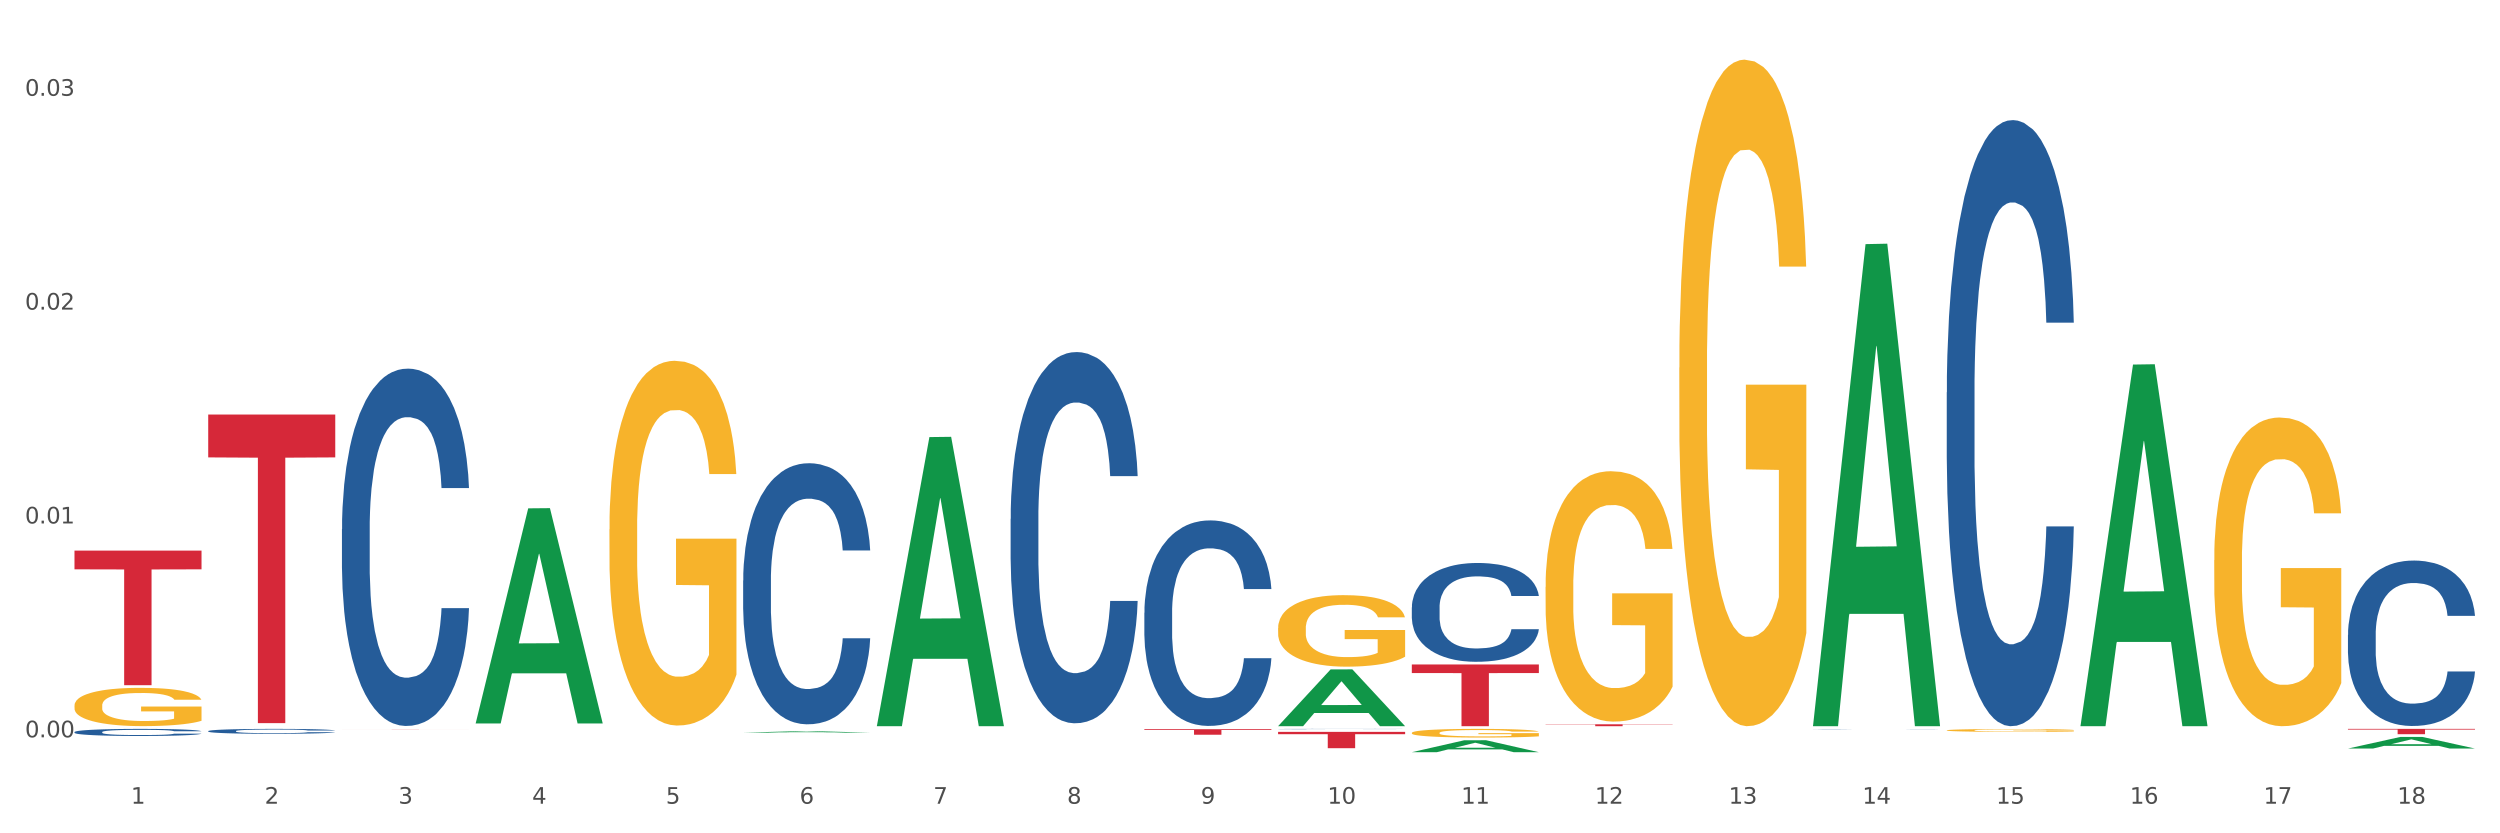 <?xml version="1.0" encoding="utf-8" standalone="no"?>
<!DOCTYPE svg PUBLIC "-//W3C//DTD SVG 1.1//EN"
  "http://www.w3.org/Graphics/SVG/1.1/DTD/svg11.dtd">
<svg xmlns:xlink="http://www.w3.org/1999/xlink" width="1080pt" height="360pt" viewBox="0 0 1080 360" xmlns="http://www.w3.org/2000/svg" version="1.1">
 <rect x="0" y="0" width="1080" height="360" fill="#333333" stroke="none"/>
 <defs>
  <style type="text/css">*{stroke-linejoin: round; stroke-linecap: butt}</style>
 </defs>
 <g id="figure_1">
  <g id="patch_1">
   <path d="M 0 360 
L 1080 360 
L 1080 0 
L 0 0 
z
" style="fill: #ffffff; stroke: #ffffff; stroke-linejoin: miter"/>
  </g>
  <g id="axes_1">
   <g id="matplotlib.axis_1">
    <g id="xtick_1">
     <g id="text_1">
      <!-- 1 -->
      <g style="fill: #4d4d4d" transform="translate(56.563 347.204) scale(0.096 -0.096)">
       <defs>
        <path id="DejaVuSans-31" d="M 794 531 
L 1825 531 
L 1825 4091 
L 703 3866 
L 703 4441 
L 1819 4666 
L 2450 4666 
L 2450 531 
L 3481 531 
L 3481 0 
L 794 0 
L 794 531 
z
" transform="scale(0.016)"/>
       </defs>
       <use xlink:href="#DejaVuSans-31"/>
      </g>
     </g>
    </g>
    <g id="xtick_2">
     <g id="text_2">
      <!-- 2 -->
      <g style="fill: #4d4d4d" transform="translate(114.336 347.204) scale(0.096 -0.096)">
       <defs>
        <path id="DejaVuSans-32" d="M 1228 531 
L 3431 531 
L 3431 0 
L 469 0 
L 469 531 
Q 828 903 1448 1529 
Q 2069 2156 2228 2338 
Q 2531 2678 2651 2914 
Q 2772 3150 2772 3378 
Q 2772 3750 2511 3984 
Q 2250 4219 1831 4219 
Q 1534 4219 1204 4116 
Q 875 4013 500 3803 
L 500 4441 
Q 881 4594 1212 4672 
Q 1544 4750 1819 4750 
Q 2544 4750 2975 4387 
Q 3406 4025 3406 3419 
Q 3406 3131 3298 2873 
Q 3191 2616 2906 2266 
Q 2828 2175 2409 1742 
Q 1991 1309 1228 531 
z
" transform="scale(0.016)"/>
       </defs>
       <use xlink:href="#DejaVuSans-32"/>
      </g>
     </g>
    </g>
    <g id="xtick_3">
     <g id="text_3">
      <!-- 3 -->
      <g style="fill: #4d4d4d" transform="translate(172.109 347.204) scale(0.096 -0.096)">
       <defs>
        <path id="DejaVuSans-33" d="M 2597 2516 
Q 3050 2419 3304 2112 
Q 3559 1806 3559 1356 
Q 3559 666 3084 287 
Q 2609 -91 1734 -91 
Q 1441 -91 1130 -33 
Q 819 25 488 141 
L 488 750 
Q 750 597 1062 519 
Q 1375 441 1716 441 
Q 2309 441 2620 675 
Q 2931 909 2931 1356 
Q 2931 1769 2642 2001 
Q 2353 2234 1838 2234 
L 1294 2234 
L 1294 2753 
L 1863 2753 
Q 2328 2753 2575 2939 
Q 2822 3125 2822 3475 
Q 2822 3834 2567 4026 
Q 2313 4219 1838 4219 
Q 1578 4219 1281 4162 
Q 984 4106 628 3988 
L 628 4550 
Q 988 4650 1302 4700 
Q 1616 4750 1894 4750 
Q 2613 4750 3031 4423 
Q 3450 4097 3450 3541 
Q 3450 3153 3228 2886 
Q 3006 2619 2597 2516 
z
" transform="scale(0.016)"/>
       </defs>
       <use xlink:href="#DejaVuSans-33"/>
      </g>
     </g>
    </g>
    <g id="xtick_4">
     <g id="text_4">
      <!-- 4 -->
      <g style="fill: #4d4d4d" transform="translate(229.882 347.204) scale(0.096 -0.096)">
       <defs>
        <path id="DejaVuSans-34" d="M 2419 4116 
L 825 1625 
L 2419 1625 
L 2419 4116 
z
M 2253 4666 
L 3047 4666 
L 3047 1625 
L 3713 1625 
L 3713 1100 
L 3047 1100 
L 3047 0 
L 2419 0 
L 2419 1100 
L 313 1100 
L 313 1709 
L 2253 4666 
z
" transform="scale(0.016)"/>
       </defs>
       <use xlink:href="#DejaVuSans-34"/>
      </g>
     </g>
    </g>
    <g id="xtick_5">
     <g id="text_5">
      <!-- 5 -->
      <g style="fill: #4d4d4d" transform="translate(287.655 347.204) scale(0.096 -0.096)">
       <defs>
        <path id="DejaVuSans-35" d="M 691 4666 
L 3169 4666 
L 3169 4134 
L 1269 4134 
L 1269 2991 
Q 1406 3038 1543 3061 
Q 1681 3084 1819 3084 
Q 2600 3084 3056 2656 
Q 3513 2228 3513 1497 
Q 3513 744 3044 326 
Q 2575 -91 1722 -91 
Q 1428 -91 1123 -41 
Q 819 9 494 109 
L 494 744 
Q 775 591 1075 516 
Q 1375 441 1709 441 
Q 2250 441 2565 725 
Q 2881 1009 2881 1497 
Q 2881 1984 2565 2268 
Q 2250 2553 1709 2553 
Q 1456 2553 1204 2497 
Q 953 2441 691 2322 
L 691 4666 
z
" transform="scale(0.016)"/>
       </defs>
       <use xlink:href="#DejaVuSans-35"/>
      </g>
     </g>
    </g>
    <g id="xtick_6">
     <g id="text_6">
      <!-- 6 -->
      <g style="fill: #4d4d4d" transform="translate(345.428 347.204) scale(0.096 -0.096)">
       <defs>
        <path id="DejaVuSans-36" d="M 2113 2584 
Q 1688 2584 1439 2293 
Q 1191 2003 1191 1497 
Q 1191 994 1439 701 
Q 1688 409 2113 409 
Q 2538 409 2786 701 
Q 3034 994 3034 1497 
Q 3034 2003 2786 2293 
Q 2538 2584 2113 2584 
z
M 3366 4563 
L 3366 3988 
Q 3128 4100 2886 4159 
Q 2644 4219 2406 4219 
Q 1781 4219 1451 3797 
Q 1122 3375 1075 2522 
Q 1259 2794 1537 2939 
Q 1816 3084 2150 3084 
Q 2853 3084 3261 2657 
Q 3669 2231 3669 1497 
Q 3669 778 3244 343 
Q 2819 -91 2113 -91 
Q 1303 -91 875 529 
Q 447 1150 447 2328 
Q 447 3434 972 4092 
Q 1497 4750 2381 4750 
Q 2619 4750 2861 4703 
Q 3103 4656 3366 4563 
z
" transform="scale(0.016)"/>
       </defs>
       <use xlink:href="#DejaVuSans-36"/>
      </g>
     </g>
    </g>
    <g id="xtick_7">
     <g id="text_7">
      <!-- 7 -->
      <g style="fill: #4d4d4d" transform="translate(403.201 347.204) scale(0.096 -0.096)">
       <defs>
        <path id="DejaVuSans-37" d="M 525 4666 
L 3525 4666 
L 3525 4397 
L 1831 0 
L 1172 0 
L 2766 4134 
L 525 4134 
L 525 4666 
z
" transform="scale(0.016)"/>
       </defs>
       <use xlink:href="#DejaVuSans-37"/>
      </g>
     </g>
    </g>
    <g id="xtick_8">
     <g id="text_8">
      <!-- 8 -->
      <g style="fill: #4d4d4d" transform="translate(460.974 347.204) scale(0.096 -0.096)">
       <defs>
        <path id="DejaVuSans-38" d="M 2034 2216 
Q 1584 2216 1326 1975 
Q 1069 1734 1069 1313 
Q 1069 891 1326 650 
Q 1584 409 2034 409 
Q 2484 409 2743 651 
Q 3003 894 3003 1313 
Q 3003 1734 2745 1975 
Q 2488 2216 2034 2216 
z
M 1403 2484 
Q 997 2584 770 2862 
Q 544 3141 544 3541 
Q 544 4100 942 4425 
Q 1341 4750 2034 4750 
Q 2731 4750 3128 4425 
Q 3525 4100 3525 3541 
Q 3525 3141 3298 2862 
Q 3072 2584 2669 2484 
Q 3125 2378 3379 2068 
Q 3634 1759 3634 1313 
Q 3634 634 3220 271 
Q 2806 -91 2034 -91 
Q 1263 -91 848 271 
Q 434 634 434 1313 
Q 434 1759 690 2068 
Q 947 2378 1403 2484 
z
M 1172 3481 
Q 1172 3119 1398 2916 
Q 1625 2713 2034 2713 
Q 2441 2713 2670 2916 
Q 2900 3119 2900 3481 
Q 2900 3844 2670 4047 
Q 2441 4250 2034 4250 
Q 1625 4250 1398 4047 
Q 1172 3844 1172 3481 
z
" transform="scale(0.016)"/>
       </defs>
       <use xlink:href="#DejaVuSans-38"/>
      </g>
     </g>
    </g>
    <g id="xtick_9">
     <g id="text_9">
      <!-- 9 -->
      <g style="fill: #4d4d4d" transform="translate(518.747 347.204) scale(0.096 -0.096)">
       <defs>
        <path id="DejaVuSans-39" d="M 703 97 
L 703 672 
Q 941 559 1184 500 
Q 1428 441 1663 441 
Q 2288 441 2617 861 
Q 2947 1281 2994 2138 
Q 2813 1869 2534 1725 
Q 2256 1581 1919 1581 
Q 1219 1581 811 2004 
Q 403 2428 403 3163 
Q 403 3881 828 4315 
Q 1253 4750 1959 4750 
Q 2769 4750 3195 4129 
Q 3622 3509 3622 2328 
Q 3622 1225 3098 567 
Q 2575 -91 1691 -91 
Q 1453 -91 1209 -44 
Q 966 3 703 97 
z
M 1959 2075 
Q 2384 2075 2632 2365 
Q 2881 2656 2881 3163 
Q 2881 3666 2632 3958 
Q 2384 4250 1959 4250 
Q 1534 4250 1286 3958 
Q 1038 3666 1038 3163 
Q 1038 2656 1286 2365 
Q 1534 2075 1959 2075 
z
" transform="scale(0.016)"/>
       </defs>
       <use xlink:href="#DejaVuSans-39"/>
      </g>
     </g>
    </g>
    <g id="xtick_10">
     <g id="text_10">
      <!-- 10 -->
      <g style="fill: #4d4d4d" transform="translate(573.466 347.204) scale(0.096 -0.096)">
       <defs>
        <path id="DejaVuSans-30" d="M 2034 4250 
Q 1547 4250 1301 3770 
Q 1056 3291 1056 2328 
Q 1056 1369 1301 889 
Q 1547 409 2034 409 
Q 2525 409 2770 889 
Q 3016 1369 3016 2328 
Q 3016 3291 2770 3770 
Q 2525 4250 2034 4250 
z
M 2034 4750 
Q 2819 4750 3233 4129 
Q 3647 3509 3647 2328 
Q 3647 1150 3233 529 
Q 2819 -91 2034 -91 
Q 1250 -91 836 529 
Q 422 1150 422 2328 
Q 422 3509 836 4129 
Q 1250 4750 2034 4750 
z
" transform="scale(0.016)"/>
       </defs>
       <use xlink:href="#DejaVuSans-31"/>
       <use xlink:href="#DejaVuSans-30" transform="translate(63.623 0)"/>
      </g>
     </g>
    </g>
    <g id="xtick_11">
     <g id="text_11">
      <!-- 11 -->
      <g style="fill: #4d4d4d" transform="translate(631.239 347.204) scale(0.096 -0.096)">
       <use xlink:href="#DejaVuSans-31"/>
       <use xlink:href="#DejaVuSans-31" transform="translate(63.623 0)"/>
      </g>
     </g>
    </g>
    <g id="xtick_12">
     <g id="text_12">
      <!-- 12 -->
      <g style="fill: #4d4d4d" transform="translate(689.012 347.204) scale(0.096 -0.096)">
       <use xlink:href="#DejaVuSans-31"/>
       <use xlink:href="#DejaVuSans-32" transform="translate(63.623 0)"/>
      </g>
     </g>
    </g>
    <g id="xtick_13">
     <g id="text_13">
      <!-- 13 -->
      <g style="fill: #4d4d4d" transform="translate(746.785 347.204) scale(0.096 -0.096)">
       <use xlink:href="#DejaVuSans-31"/>
       <use xlink:href="#DejaVuSans-33" transform="translate(63.623 0)"/>
      </g>
     </g>
    </g>
    <g id="xtick_14">
     <g id="text_14">
      <!-- 14 -->
      <g style="fill: #4d4d4d" transform="translate(804.558 347.204) scale(0.096 -0.096)">
       <use xlink:href="#DejaVuSans-31"/>
       <use xlink:href="#DejaVuSans-34" transform="translate(63.623 0)"/>
      </g>
     </g>
    </g>
    <g id="xtick_15">
     <g id="text_15">
      <!-- 15 -->
      <g style="fill: #4d4d4d" transform="translate(862.331 347.204) scale(0.096 -0.096)">
       <use xlink:href="#DejaVuSans-31"/>
       <use xlink:href="#DejaVuSans-35" transform="translate(63.623 0)"/>
      </g>
     </g>
    </g>
    <g id="xtick_16">
     <g id="text_16">
      <!-- 16 -->
      <g style="fill: #4d4d4d" transform="translate(920.104 347.204) scale(0.096 -0.096)">
       <use xlink:href="#DejaVuSans-31"/>
       <use xlink:href="#DejaVuSans-36" transform="translate(63.623 0)"/>
      </g>
     </g>
    </g>
    <g id="xtick_17">
     <g id="text_17">
      <!-- 17 -->
      <g style="fill: #4d4d4d" transform="translate(977.877 347.204) scale(0.096 -0.096)">
       <use xlink:href="#DejaVuSans-31"/>
       <use xlink:href="#DejaVuSans-37" transform="translate(63.623 0)"/>
      </g>
     </g>
    </g>
    <g id="xtick_18">
     <g id="text_18">
      <!-- 18 -->
      <g style="fill: #4d4d4d" transform="translate(1035.65 347.204) scale(0.096 -0.096)">
       <use xlink:href="#DejaVuSans-31"/>
       <use xlink:href="#DejaVuSans-38" transform="translate(63.623 0)"/>
      </g>
     </g>
    </g>
    <g id="xtick_19"/>
    <g id="xtick_20"/>
    <g id="xtick_21"/>
    <g id="xtick_22"/>
    <g id="xtick_23"/>
    <g id="xtick_24"/>
    <g id="xtick_25"/>
    <g id="xtick_26"/>
    <g id="xtick_27"/>
    <g id="xtick_28"/>
    <g id="xtick_29"/>
    <g id="xtick_30"/>
    <g id="xtick_31"/>
    <g id="xtick_32"/>
    <g id="xtick_33"/>
    <g id="xtick_34"/>
    <g id="xtick_35"/>
   </g>
   <g id="matplotlib.axis_2">
    <g id="ytick_1">
     <g id="text_19">
      <!-- 0.00 -->
      <g style="fill: #4d4d4d" transform="translate(10.8 318.526) scale(0.096 -0.096)">
       <defs>
        <path id="DejaVuSans-2e" d="M 684 794 
L 1344 794 
L 1344 0 
L 684 0 
L 684 794 
z
" transform="scale(0.016)"/>
       </defs>
       <use xlink:href="#DejaVuSans-30"/>
       <use xlink:href="#DejaVuSans-2e" transform="translate(63.623 0)"/>
       <use xlink:href="#DejaVuSans-30" transform="translate(95.41 0)"/>
       <use xlink:href="#DejaVuSans-30" transform="translate(159.033 0)"/>
      </g>
     </g>
    </g>
    <g id="ytick_2">
     <g id="text_20">
      <!-- 0.01 -->
      <g style="fill: #4d4d4d" transform="translate(10.8 226.141) scale(0.096 -0.096)">
       <use xlink:href="#DejaVuSans-30"/>
       <use xlink:href="#DejaVuSans-2e" transform="translate(63.623 0)"/>
       <use xlink:href="#DejaVuSans-30" transform="translate(95.41 0)"/>
       <use xlink:href="#DejaVuSans-31" transform="translate(159.033 0)"/>
      </g>
     </g>
    </g>
    <g id="ytick_3">
     <g id="text_21">
      <!-- 0.02 -->
      <g style="fill: #4d4d4d" transform="translate(10.8 133.756) scale(0.096 -0.096)">
       <use xlink:href="#DejaVuSans-30"/>
       <use xlink:href="#DejaVuSans-2e" transform="translate(63.623 0)"/>
       <use xlink:href="#DejaVuSans-30" transform="translate(95.41 0)"/>
       <use xlink:href="#DejaVuSans-32" transform="translate(159.033 0)"/>
      </g>
     </g>
    </g>
    <g id="ytick_4">
     <g id="text_22">
      <!-- 0.03 -->
      <g style="fill: #4d4d4d" transform="translate(10.8 41.372) scale(0.096 -0.096)">
       <use xlink:href="#DejaVuSans-30"/>
       <use xlink:href="#DejaVuSans-2e" transform="translate(63.623 0)"/>
       <use xlink:href="#DejaVuSans-30" transform="translate(95.41 0)"/>
       <use xlink:href="#DejaVuSans-33" transform="translate(159.033 0)"/>
      </g>
     </g>
    </g>
    <g id="ytick_5"/>
    <g id="ytick_6"/>
    <g id="ytick_7"/>
   </g>
   <g id="PolyCollection_1">
    <path d="M 205.494 312.353 
L 205.551 312.266 
L 228.183 219.602 
L 237.576 219.515 
L 260.378 312.528 
L 249.515 312.528 
L 244.592 290.869 
L 221.224 290.869 
L 221.054 291.218 
L 216.301 312.528 
L 205.494 312.528 
L 205.494 312.353 
L 224.166 277.943 
L 241.65 277.855 
L 232.993 239.34 
L 232.88 239.166 
L 232.766 239.428 
L 224.109 277.855 
L 224.166 277.943 
L 205.494 312.353 
z
" clip-path="url(#pa3fe4537b7)" style="fill: #109648"/>
    <path d="M 494.359 264.708 
L 494.424 264.627 
L 494.424 262.356 
L 494.618 259.275 
L 495.332 253.599 
L 496.24 249.302 
L 497.797 244.274 
L 498.641 242.166 
L 499.743 239.815 
L 502.014 236.004 
L 504.609 232.761 
L 506.426 230.977 
L 507.788 229.841 
L 510.837 227.814 
L 512.589 226.922 
L 514.405 226.193 
L 515.962 225.706 
L 518.557 225.139 
L 520.633 224.895 
L 523.034 224.814 
L 525.045 224.895 
L 527.705 225.22 
L 531.597 226.193 
L 533.089 226.76 
L 535.1 227.733 
L 537.176 229.031 
L 538.863 230.328 
L 540.809 232.193 
L 542.821 234.625 
L 544.767 237.707 
L 546.129 240.545 
L 547.232 243.545 
L 548.205 247.194 
L 548.919 251.167 
L 549.243 254.491 
L 537.371 254.491 
L 537.047 251.491 
L 536.398 248.248 
L 535.749 246.058 
L 535.036 244.274 
L 533.933 242.247 
L 532.96 240.95 
L 531.338 239.409 
L 529.846 238.436 
L 528.613 237.869 
L 527.121 237.382 
L 523.942 236.896 
L 521.671 236.896 
L 520.244 237.058 
L 518.492 237.463 
L 517 238.031 
L 515.249 239.004 
L 513.886 240.058 
L 512.524 241.437 
L 511.745 242.41 
L 510.578 244.193 
L 509.799 245.653 
L 508.761 248.167 
L 508.177 249.95 
L 507.139 254.572 
L 506.685 257.978 
L 506.49 260.329 
L 506.361 262.924 
L 506.361 275.573 
L 506.75 281.249 
L 507.074 283.681 
L 507.593 286.438 
L 508.566 290.006 
L 509.994 293.493 
L 511.486 296.006 
L 512.718 297.547 
L 513.886 298.682 
L 515.054 299.574 
L 516.481 300.385 
L 517.649 300.871 
L 519.401 301.358 
L 521.477 301.601 
L 523.099 301.601 
L 526.407 301.196 
L 527.899 300.79 
L 529.327 300.223 
L 530.884 299.331 
L 532.116 298.358 
L 532.83 297.628 
L 533.998 296.087 
L 534.906 294.466 
L 535.684 292.601 
L 536.203 290.979 
L 536.787 288.546 
L 537.241 285.79 
L 537.371 284.33 
L 549.243 284.33 
L 548.984 287.249 
L 548.53 290.087 
L 547.621 293.898 
L 546.908 296.087 
L 545.805 298.763 
L 544.637 301.033 
L 543.015 303.547 
L 541.523 305.412 
L 539.966 307.034 
L 538.279 308.493 
L 535.23 310.52 
L 534.127 311.088 
L 531.792 312.061 
L 529.975 312.629 
L 527.315 313.196 
L 524.591 313.52 
L 521.736 313.602 
L 519.206 313.439 
L 516.416 312.953 
L 514.665 312.466 
L 512.718 311.737 
L 510.448 310.601 
L 508.307 309.223 
L 506.296 307.601 
L 504.414 305.736 
L 502.663 303.628 
L 500.392 300.142 
L 498.705 296.736 
L 497.473 293.574 
L 496.629 290.898 
L 495.786 287.492 
L 495.332 285.141 
L 494.618 279.465 
L 494.359 274.195 
L 494.359 264.708 
z
" clip-path="url(#pa3fe4537b7)" style="fill: #255c99"/>
    <path d="M 436.586 224.149 
L 436.651 224.003 
L 436.651 219.902 
L 436.845 214.336 
L 437.559 204.084 
L 438.467 196.321 
L 440.024 187.24 
L 440.868 183.432 
L 441.97 179.185 
L 444.241 172.301 
L 446.836 166.443 
L 448.653 163.22 
L 450.015 161.17 
L 453.064 157.508 
L 454.816 155.897 
L 456.632 154.579 
L 458.189 153.7 
L 460.784 152.675 
L 462.86 152.236 
L 465.261 152.089 
L 467.272 152.236 
L 469.932 152.821 
L 473.824 154.579 
L 475.316 155.604 
L 477.327 157.362 
L 479.403 159.705 
L 481.09 162.049 
L 483.036 165.417 
L 485.048 169.811 
L 486.994 175.377 
L 488.356 180.503 
L 489.459 185.922 
L 490.432 192.513 
L 491.146 199.69 
L 491.47 205.695 
L 479.598 205.695 
L 479.274 200.276 
L 478.625 194.417 
L 477.976 190.463 
L 477.263 187.24 
L 476.16 183.579 
L 475.187 181.235 
L 473.565 178.453 
L 472.073 176.695 
L 470.84 175.67 
L 469.348 174.791 
L 466.169 173.912 
L 463.898 173.912 
L 462.471 174.205 
L 460.719 174.937 
L 459.227 175.963 
L 457.476 177.72 
L 456.113 179.624 
L 454.751 182.114 
L 453.972 183.872 
L 452.805 187.094 
L 452.026 189.73 
L 450.988 194.271 
L 450.404 197.493 
L 449.366 205.841 
L 448.912 211.993 
L 448.718 216.24 
L 448.588 220.927 
L 448.588 243.775 
L 448.977 254.028 
L 449.301 258.421 
L 449.82 263.401 
L 450.794 269.846 
L 452.221 276.144 
L 453.713 280.684 
L 454.946 283.467 
L 456.113 285.517 
L 457.281 287.128 
L 458.708 288.593 
L 459.876 289.472 
L 461.628 290.35 
L 463.704 290.79 
L 465.326 290.79 
L 468.634 290.058 
L 470.126 289.325 
L 471.554 288.3 
L 473.111 286.689 
L 474.343 284.931 
L 475.057 283.613 
L 476.225 280.83 
L 477.133 277.901 
L 477.911 274.532 
L 478.43 271.603 
L 479.014 267.209 
L 479.468 262.23 
L 479.598 259.593 
L 491.47 259.593 
L 491.211 264.866 
L 490.757 269.992 
L 489.848 276.876 
L 489.135 280.83 
L 488.032 285.664 
L 486.864 289.765 
L 485.242 294.305 
L 483.75 297.674 
L 482.193 300.603 
L 480.506 303.239 
L 477.457 306.901 
L 476.354 307.926 
L 474.019 309.684 
L 472.202 310.709 
L 469.542 311.734 
L 466.818 312.32 
L 463.963 312.466 
L 461.433 312.173 
L 458.643 311.295 
L 456.892 310.416 
L 454.946 309.098 
L 452.675 307.047 
L 450.534 304.557 
L 448.523 301.628 
L 446.642 298.259 
L 444.89 294.451 
L 442.619 288.154 
L 440.932 282.002 
L 439.7 276.29 
L 438.856 271.457 
L 438.013 265.305 
L 437.559 261.058 
L 436.845 250.805 
L 436.586 241.285 
L 436.586 224.149 
z
" clip-path="url(#pa3fe4537b7)" style="fill: #255c99"/>
    <path d="M 321.04 250.793 
L 321.105 250.69 
L 321.105 247.806 
L 321.299 243.892 
L 322.013 236.681 
L 322.921 231.222 
L 324.478 224.835 
L 325.322 222.157 
L 326.425 219.17 
L 328.695 214.328 
L 331.29 210.208 
L 333.107 207.942 
L 334.469 206.5 
L 337.518 203.925 
L 339.27 202.792 
L 341.086 201.864 
L 342.643 201.246 
L 345.238 200.525 
L 347.314 200.216 
L 349.715 200.113 
L 351.726 200.216 
L 354.386 200.628 
L 358.278 201.864 
L 359.77 202.585 
L 361.781 203.822 
L 363.857 205.47 
L 365.544 207.118 
L 367.49 209.487 
L 369.502 212.577 
L 371.448 216.492 
L 372.81 220.097 
L 373.913 223.908 
L 374.886 228.543 
L 375.6 233.591 
L 375.924 237.814 
L 364.052 237.814 
L 363.728 234.003 
L 363.079 229.883 
L 362.43 227.101 
L 361.717 224.835 
L 360.614 222.26 
L 359.641 220.612 
L 358.019 218.655 
L 356.527 217.419 
L 355.294 216.698 
L 353.802 216.08 
L 350.623 215.461 
L 348.352 215.461 
L 346.925 215.667 
L 345.173 216.183 
L 343.681 216.904 
L 341.93 218.14 
L 340.567 219.479 
L 339.205 221.23 
L 338.426 222.466 
L 337.259 224.732 
L 336.48 226.586 
L 335.442 229.78 
L 334.858 232.046 
L 333.82 237.917 
L 333.366 242.244 
L 333.172 245.231 
L 333.042 248.527 
L 333.042 264.596 
L 333.431 271.807 
L 333.755 274.897 
L 334.274 278.399 
L 335.248 282.932 
L 336.675 287.361 
L 338.167 290.554 
L 339.4 292.511 
L 340.567 293.954 
L 341.735 295.087 
L 343.162 296.117 
L 344.33 296.735 
L 346.082 297.353 
L 348.158 297.662 
L 349.78 297.662 
L 353.088 297.147 
L 354.58 296.632 
L 356.008 295.911 
L 357.565 294.778 
L 358.797 293.542 
L 359.511 292.614 
L 360.679 290.657 
L 361.587 288.597 
L 362.365 286.228 
L 362.884 284.168 
L 363.468 281.078 
L 363.922 277.575 
L 364.052 275.721 
L 375.924 275.721 
L 375.665 279.429 
L 375.211 283.035 
L 374.302 287.876 
L 373.589 290.657 
L 372.486 294.057 
L 371.318 296.941 
L 369.696 300.134 
L 368.204 302.503 
L 366.647 304.563 
L 364.96 306.418 
L 361.911 308.993 
L 360.808 309.714 
L 358.473 310.95 
L 356.656 311.671 
L 353.996 312.392 
L 351.272 312.804 
L 348.417 312.907 
L 345.887 312.701 
L 343.097 312.083 
L 341.346 311.465 
L 339.4 310.538 
L 337.129 309.096 
L 334.988 307.345 
L 332.977 305.284 
L 331.096 302.915 
L 329.344 300.237 
L 327.073 295.808 
L 325.387 291.481 
L 324.154 287.464 
L 323.311 284.065 
L 322.467 279.738 
L 322.013 276.751 
L 321.299 269.541 
L 321.04 262.845 
L 321.04 250.793 
z
" clip-path="url(#pa3fe4537b7)" style="fill: #255c99"/>
    <path d="M 147.721 228.609 
L 147.786 228.468 
L 147.786 224.521 
L 147.98 219.164 
L 148.694 209.295 
L 149.602 201.823 
L 151.159 193.082 
L 152.003 189.416 
L 153.106 185.328 
L 155.376 178.702 
L 157.971 173.062 
L 159.788 169.961 
L 161.15 167.987 
L 164.199 164.463 
L 165.951 162.912 
L 167.767 161.643 
L 169.324 160.797 
L 171.919 159.81 
L 173.995 159.387 
L 176.396 159.246 
L 178.407 159.387 
L 181.067 159.951 
L 184.959 161.643 
L 186.451 162.63 
L 188.463 164.322 
L 190.539 166.577 
L 192.225 168.833 
L 194.172 172.076 
L 196.183 176.305 
L 198.129 181.662 
L 199.491 186.597 
L 200.594 191.813 
L 201.567 198.157 
L 202.281 205.065 
L 202.605 210.846 
L 190.733 210.846 
L 190.409 205.629 
L 189.76 199.99 
L 189.111 196.183 
L 188.398 193.082 
L 187.295 189.557 
L 186.322 187.302 
L 184.7 184.623 
L 183.208 182.931 
L 181.975 181.944 
L 180.483 181.098 
L 177.304 180.252 
L 175.033 180.252 
L 173.606 180.534 
L 171.854 181.239 
L 170.362 182.226 
L 168.611 183.918 
L 167.248 185.751 
L 165.886 188.147 
L 165.107 189.839 
L 163.94 192.941 
L 163.161 195.479 
L 162.123 199.849 
L 161.539 202.951 
L 160.501 210.987 
L 160.047 216.908 
L 159.853 220.996 
L 159.723 225.508 
L 159.723 247.501 
L 160.112 257.37 
L 160.436 261.599 
L 160.955 266.392 
L 161.929 272.596 
L 163.356 278.658 
L 164.848 283.028 
L 166.081 285.707 
L 167.248 287.681 
L 168.416 289.232 
L 169.843 290.641 
L 171.011 291.487 
L 172.763 292.333 
L 174.839 292.756 
L 176.461 292.756 
L 179.769 292.051 
L 181.261 291.346 
L 182.689 290.359 
L 184.246 288.809 
L 185.478 287.117 
L 186.192 285.848 
L 187.36 283.169 
L 188.268 280.35 
L 189.046 277.107 
L 189.565 274.287 
L 190.149 270.058 
L 190.603 265.265 
L 190.733 262.727 
L 202.605 262.727 
L 202.346 267.802 
L 201.892 272.737 
L 200.983 279.363 
L 200.27 283.169 
L 199.167 287.822 
L 197.999 291.769 
L 196.377 296.14 
L 194.885 299.382 
L 193.328 302.202 
L 191.641 304.74 
L 188.592 308.264 
L 187.489 309.251 
L 185.154 310.943 
L 183.337 311.93 
L 180.678 312.917 
L 177.953 313.48 
L 175.098 313.621 
L 172.568 313.339 
L 169.778 312.494 
L 168.027 311.648 
L 166.081 310.379 
L 163.81 308.405 
L 161.669 306.008 
L 159.658 303.189 
L 157.777 299.946 
L 156.025 296.281 
L 153.754 290.218 
L 152.068 284.297 
L 150.835 278.799 
L 149.992 274.146 
L 149.148 268.225 
L 148.694 264.137 
L 147.98 254.268 
L 147.721 245.104 
L 147.721 228.609 
z
" clip-path="url(#pa3fe4537b7)" style="fill: #255c99"/>
    <path d="M 89.948 315.832 
L 90.013 315.83 
L 90.013 315.776 
L 90.207 315.702 
L 90.921 315.567 
L 91.829 315.464 
L 93.386 315.344 
L 94.23 315.293 
L 95.333 315.237 
L 97.603 315.146 
L 100.198 315.068 
L 102.015 315.026 
L 103.377 314.998 
L 106.426 314.95 
L 108.178 314.929 
L 109.994 314.911 
L 111.551 314.9 
L 114.146 314.886 
L 116.222 314.88 
L 118.623 314.878 
L 120.634 314.88 
L 123.294 314.888 
L 127.186 314.911 
L 128.678 314.925 
L 130.69 314.948 
L 132.766 314.979 
L 134.452 315.01 
L 136.399 315.055 
L 138.41 315.113 
L 140.356 315.187 
L 141.718 315.254 
L 142.821 315.326 
L 143.794 315.413 
L 144.508 315.508 
L 144.832 315.588 
L 132.96 315.588 
L 132.636 315.516 
L 131.987 315.439 
L 131.338 315.386 
L 130.625 315.344 
L 129.522 315.295 
L 128.549 315.264 
L 126.927 315.227 
L 125.435 315.204 
L 124.202 315.19 
L 122.71 315.179 
L 119.531 315.167 
L 117.26 315.167 
L 115.833 315.171 
L 114.082 315.181 
L 112.589 315.194 
L 110.838 315.218 
L 109.475 315.243 
L 108.113 315.276 
L 107.335 315.299 
L 106.167 315.342 
L 105.388 315.377 
L 104.35 315.437 
L 103.766 315.479 
L 102.728 315.59 
L 102.274 315.671 
L 102.08 315.728 
L 101.95 315.79 
L 101.95 316.092 
L 102.339 316.228 
L 102.663 316.286 
L 103.183 316.352 
L 104.156 316.437 
L 105.583 316.521 
L 107.075 316.581 
L 108.308 316.617 
L 109.475 316.645 
L 110.643 316.666 
L 112.07 316.685 
L 113.238 316.697 
L 114.99 316.709 
L 117.066 316.714 
L 118.688 316.714 
L 121.996 316.705 
L 123.488 316.695 
L 124.916 316.681 
L 126.473 316.66 
L 127.705 316.637 
L 128.419 316.619 
L 129.587 316.583 
L 130.495 316.544 
L 131.273 316.499 
L 131.792 316.46 
L 132.376 316.402 
L 132.83 316.336 
L 132.96 316.301 
L 144.832 316.301 
L 144.573 316.371 
L 144.119 316.439 
L 143.21 316.53 
L 142.497 316.583 
L 141.394 316.647 
L 140.226 316.701 
L 138.604 316.761 
L 137.112 316.806 
L 135.555 316.844 
L 133.868 316.879 
L 130.819 316.928 
L 129.716 316.941 
L 127.381 316.965 
L 125.564 316.978 
L 122.905 316.992 
L 120.18 316.999 
L 117.325 317.001 
L 114.795 316.998 
L 112.006 316.986 
L 110.254 316.974 
L 108.308 316.957 
L 106.037 316.93 
L 103.896 316.897 
L 101.885 316.858 
L 100.004 316.813 
L 98.252 316.763 
L 95.981 316.68 
L 94.295 316.598 
L 93.062 316.522 
L 92.219 316.459 
L 91.375 316.377 
L 90.921 316.321 
L 90.207 316.185 
L 89.948 316.059 
L 89.948 315.832 
z
" clip-path="url(#pa3fe4537b7)" style="fill: #255c99"/>
    <path d="M 552.132 271.382 
L 552.197 271.354 
L 552.197 270.338 
L 552.326 269.463 
L 552.974 267.346 
L 553.946 265.597 
L 554.659 264.665 
L 555.372 263.903 
L 556.214 263.141 
L 557.251 262.351 
L 559.13 261.194 
L 560.296 260.601 
L 561.722 259.98 
L 564.314 259.077 
L 566.193 258.569 
L 568.137 258.146 
L 571.312 257.638 
L 573.386 257.412 
L 575.589 257.243 
L 578.246 257.13 
L 580.254 257.102 
L 584.661 257.186 
L 588.419 257.44 
L 590.233 257.638 
L 592.566 257.977 
L 593.797 258.202 
L 595.806 258.654 
L 597.88 259.247 
L 599.305 259.755 
L 601.443 260.714 
L 603.063 261.674 
L 604.554 262.859 
L 605.331 263.678 
L 605.915 264.44 
L 606.433 265.314 
L 606.951 266.697 
L 595.288 266.697 
L 594.834 265.709 
L 594.121 264.778 
L 593.084 263.875 
L 592.177 263.311 
L 590.622 262.605 
L 589.197 262.154 
L 587.706 261.815 
L 585.892 261.533 
L 584.466 261.392 
L 582.458 261.279 
L 578.505 261.307 
L 575.848 261.533 
L 574.034 261.815 
L 572.867 262.069 
L 571.831 262.351 
L 570.664 262.746 
L 569.303 263.339 
L 568.331 263.875 
L 567.359 264.552 
L 566.582 265.23 
L 565.869 266.02 
L 565.286 266.867 
L 564.832 267.741 
L 564.444 268.814 
L 564.12 270.592 
L 564.12 274.458 
L 564.249 275.333 
L 564.573 276.49 
L 564.962 277.365 
L 565.61 278.409 
L 566.193 279.115 
L 567.295 280.131 
L 568.526 280.978 
L 569.498 281.514 
L 570.47 281.965 
L 572.155 282.586 
L 574.034 283.094 
L 575.654 283.405 
L 577.857 283.687 
L 579.347 283.8 
L 580.643 283.856 
L 583.818 283.856 
L 586.086 283.772 
L 588.613 283.574 
L 590.557 283.32 
L 592.177 283.01 
L 593.992 282.502 
L 595.158 282.022 
L 595.158 276.123 
L 580.902 276.095 
L 580.902 272.172 
L 607.016 272.172 
L 607.016 283.687 
L 605.915 284.28 
L 604.683 284.816 
L 603.387 285.296 
L 601.443 285.888 
L 599.111 286.453 
L 597.037 286.848 
L 594.834 287.186 
L 592.242 287.497 
L 588.873 287.779 
L 586.799 287.892 
L 584.207 287.977 
L 581.162 288.005 
L 578.505 287.948 
L 575.913 287.807 
L 573.191 287.553 
L 570.535 287.186 
L 568.526 286.82 
L 566.517 286.368 
L 564.379 285.775 
L 562.694 285.211 
L 561.398 284.703 
L 559.972 284.054 
L 558.417 283.207 
L 557.251 282.445 
L 556.214 281.655 
L 555.113 280.639 
L 554.335 279.764 
L 553.557 278.663 
L 553.104 277.845 
L 552.585 276.575 
L 552.197 274.797 
L 552.132 271.382 
z
" clip-path="url(#pa3fe4537b7)" style="fill: #f7b32b"/>
    <path d="M 32.175 304.792 
L 32.24 304.777 
L 32.24 304.233 
L 32.369 303.765 
L 33.017 302.632 
L 33.989 301.696 
L 34.702 301.198 
L 35.415 300.79 
L 36.257 300.382 
L 37.294 299.959 
L 39.173 299.34 
L 40.34 299.023 
L 41.765 298.691 
L 44.357 298.208 
L 46.236 297.936 
L 48.18 297.709 
L 51.355 297.437 
L 53.429 297.317 
L 55.632 297.226 
L 58.289 297.166 
L 60.298 297.15 
L 64.704 297.196 
L 68.462 297.332 
L 70.277 297.437 
L 72.609 297.619 
L 73.84 297.739 
L 75.849 297.981 
L 77.923 298.298 
L 79.348 298.57 
L 81.487 299.083 
L 83.107 299.597 
L 84.597 300.231 
L 85.375 300.669 
L 85.958 301.077 
L 86.476 301.545 
L 86.995 302.285 
L 75.331 302.285 
L 74.877 301.756 
L 74.164 301.258 
L 73.128 300.775 
L 72.22 300.473 
L 70.665 300.095 
L 69.24 299.854 
L 67.749 299.672 
L 65.935 299.521 
L 64.509 299.446 
L 62.501 299.385 
L 58.548 299.401 
L 55.891 299.521 
L 54.077 299.672 
L 52.911 299.808 
L 51.874 299.959 
L 50.707 300.171 
L 49.347 300.488 
L 48.375 300.775 
L 47.403 301.137 
L 46.625 301.5 
L 45.912 301.922 
L 45.329 302.375 
L 44.876 302.844 
L 44.487 303.417 
L 44.163 304.369 
L 44.163 306.438 
L 44.292 306.906 
L 44.616 307.525 
L 45.005 307.993 
L 45.653 308.552 
L 46.236 308.929 
L 47.338 309.473 
L 48.569 309.926 
L 49.541 310.213 
L 50.513 310.455 
L 52.198 310.787 
L 54.077 311.059 
L 55.697 311.225 
L 57.9 311.376 
L 59.39 311.436 
L 60.686 311.466 
L 63.861 311.466 
L 66.129 311.421 
L 68.657 311.315 
L 70.601 311.18 
L 72.22 311.013 
L 74.035 310.742 
L 75.201 310.485 
L 75.201 307.329 
L 60.946 307.314 
L 60.946 305.215 
L 87.059 305.215 
L 87.059 311.376 
L 85.958 311.693 
L 84.727 311.98 
L 83.431 312.237 
L 81.487 312.554 
L 79.154 312.856 
L 77.08 313.067 
L 74.877 313.248 
L 72.285 313.414 
L 68.916 313.566 
L 66.842 313.626 
L 64.25 313.671 
L 61.205 313.686 
L 58.548 313.656 
L 55.956 313.581 
L 53.235 313.445 
L 50.578 313.248 
L 48.569 313.052 
L 46.56 312.81 
L 44.422 312.493 
L 42.737 312.191 
L 41.441 311.919 
L 40.016 311.572 
L 38.46 311.119 
L 37.294 310.711 
L 36.257 310.289 
L 35.156 309.745 
L 34.378 309.277 
L 33.601 308.688 
L 33.147 308.25 
L 32.629 307.57 
L 32.24 306.619 
L 32.175 304.792 
z
" clip-path="url(#pa3fe4537b7)" style="fill: #f7b32b"/>
    <path d="M 32.175 237.872 
L 87.059 237.872 
L 87.059 245.949 
L 65.47 246.004 
L 65.47 295.994 
L 53.635 295.994 
L 53.635 246.004 
L 32.175 245.949 
L 32.175 237.927 
L 32.175 237.872 
z
" clip-path="url(#pa3fe4537b7)" style="fill: #d62839"/>
    <path d="M 89.948 179.065 
L 144.832 179.065 
L 144.832 197.595 
L 123.243 197.72 
L 123.243 312.403 
L 111.407 312.403 
L 111.407 197.72 
L 89.948 197.595 
L 89.948 179.191 
L 89.948 179.065 
z
" clip-path="url(#pa3fe4537b7)" style="fill: #d62839"/>
    <path d="M 552.132 314.943 
L 552.197 314.943 
L 552.197 314.939 
L 552.391 314.934 
L 553.105 314.925 
L 554.013 314.918 
L 555.57 314.91 
L 556.414 314.907 
L 557.516 314.903 
L 559.787 314.897 
L 562.382 314.891 
L 564.199 314.888 
L 565.561 314.886 
L 568.61 314.883 
L 570.362 314.882 
L 572.178 314.881 
L 573.735 314.88 
L 576.33 314.879 
L 578.406 314.878 
L 580.807 314.878 
L 582.818 314.878 
L 585.478 314.879 
L 589.37 314.881 
L 590.862 314.881 
L 592.873 314.883 
L 594.949 314.885 
L 596.636 314.887 
L 598.582 314.89 
L 600.594 314.894 
L 602.54 314.899 
L 603.902 314.904 
L 605.005 314.909 
L 605.978 314.915 
L 606.692 314.921 
L 607.016 314.927 
L 595.144 314.927 
L 594.82 314.922 
L 594.171 314.916 
L 593.522 314.913 
L 592.809 314.91 
L 591.706 314.907 
L 590.733 314.905 
L 589.111 314.902 
L 587.619 314.9 
L 586.386 314.9 
L 584.894 314.899 
L 581.715 314.898 
L 579.444 314.898 
L 578.017 314.898 
L 576.265 314.899 
L 574.773 314.9 
L 573.022 314.901 
L 571.659 314.903 
L 570.297 314.905 
L 569.518 314.907 
L 568.351 314.91 
L 567.572 314.912 
L 566.534 314.916 
L 565.95 314.919 
L 564.912 314.927 
L 564.458 314.932 
L 564.263 314.936 
L 564.134 314.94 
L 564.134 314.961 
L 564.523 314.97 
L 564.847 314.974 
L 565.366 314.979 
L 566.339 314.985 
L 567.767 314.99 
L 569.259 314.994 
L 570.491 314.997 
L 571.659 314.999 
L 572.827 315 
L 574.254 315.001 
L 575.422 315.002 
L 577.174 315.003 
L 579.25 315.003 
L 580.871 315.003 
L 584.18 315.003 
L 585.672 315.002 
L 587.1 315.001 
L 588.657 315 
L 589.889 314.998 
L 590.603 314.997 
L 591.771 314.994 
L 592.679 314.992 
L 593.457 314.989 
L 593.976 314.986 
L 594.56 314.982 
L 595.014 314.978 
L 595.144 314.975 
L 607.016 314.975 
L 606.757 314.98 
L 606.303 314.985 
L 605.394 314.991 
L 604.681 314.994 
L 603.578 314.999 
L 602.41 315.002 
L 600.788 315.007 
L 599.296 315.01 
L 597.739 315.012 
L 596.052 315.015 
L 593.003 315.018 
L 591.9 315.019 
L 589.565 315.02 
L 587.748 315.021 
L 585.088 315.022 
L 582.364 315.023 
L 579.509 315.023 
L 576.979 315.023 
L 574.189 315.022 
L 572.438 315.021 
L 570.491 315.02 
L 568.221 315.018 
L 566.08 315.016 
L 564.069 315.013 
L 562.187 315.01 
L 560.436 315.007 
L 558.165 315.001 
L 556.478 314.995 
L 555.246 314.99 
L 554.402 314.986 
L 553.559 314.98 
L 553.105 314.977 
L 552.391 314.967 
L 552.132 314.959 
L 552.132 314.943 
z
" clip-path="url(#pa3fe4537b7)" style="fill: #255c99"/>
    <path d="M 147.721 315.237 
L 202.605 315.237 
L 202.605 315.245 
L 181.016 315.245 
L 181.016 315.298 
L 169.18 315.298 
L 169.18 315.245 
L 147.721 315.245 
L 147.721 315.237 
L 147.721 315.237 
z
" clip-path="url(#pa3fe4537b7)" style="fill: #d62839"/>
    <path d="M 552.132 316.179 
L 607.016 316.179 
L 607.016 317.16 
L 585.427 317.167 
L 585.427 323.236 
L 573.591 323.236 
L 573.591 317.167 
L 552.132 317.16 
L 552.132 316.186 
L 552.132 316.179 
z
" clip-path="url(#pa3fe4537b7)" style="fill: #d62839"/>
    <path d="M 609.905 287.053 
L 664.789 287.053 
L 664.789 290.759 
L 643.2 290.784 
L 643.2 313.722 
L 631.364 313.722 
L 631.364 290.784 
L 609.905 290.759 
L 609.905 287.078 
L 609.905 287.053 
z
" clip-path="url(#pa3fe4537b7)" style="fill: #d62839"/>
    <path d="M 667.678 312.892 
L 722.562 312.892 
L 722.562 313.007 
L 700.973 313.008 
L 700.973 313.722 
L 689.137 313.722 
L 689.137 313.008 
L 667.678 313.007 
L 667.678 312.893 
L 667.678 312.892 
z
" clip-path="url(#pa3fe4537b7)" style="fill: #d62839"/>
    <path d="M 1014.316 314.878 
L 1069.2 314.878 
L 1069.2 315.199 
L 1047.61 315.201 
L 1047.61 317.184 
L 1035.775 317.184 
L 1035.775 315.201 
L 1014.316 315.199 
L 1014.316 314.88 
L 1014.316 314.878 
z
" clip-path="url(#pa3fe4537b7)" style="fill: #d62839"/>
    <path d="M 956.543 241.986 
L 956.607 241.864 
L 956.607 237.479 
L 956.737 233.704 
L 957.385 224.569 
L 958.357 217.018 
L 959.07 212.999 
L 959.783 209.71 
L 960.625 206.422 
L 961.662 203.012 
L 963.541 198.018 
L 964.707 195.461 
L 966.133 192.781 
L 968.725 188.884 
L 970.604 186.692 
L 972.548 184.865 
L 975.723 182.672 
L 977.797 181.698 
L 980 180.967 
L 982.656 180.48 
L 984.665 180.358 
L 989.072 180.724 
L 992.83 181.82 
L 994.644 182.672 
L 996.977 184.134 
L 998.208 185.108 
L 1000.217 187.057 
L 1002.29 189.615 
L 1003.716 191.807 
L 1005.854 195.948 
L 1007.474 200.089 
L 1008.965 205.204 
L 1009.742 208.736 
L 1010.325 212.025 
L 1010.844 215.8 
L 1011.362 221.768 
L 999.698 221.768 
L 999.245 217.505 
L 998.532 213.486 
L 997.495 209.589 
L 996.588 207.153 
L 995.033 204.108 
L 993.607 202.159 
L 992.117 200.698 
L 990.303 199.48 
L 988.877 198.871 
L 986.868 198.384 
L 982.916 198.506 
L 980.259 199.48 
L 978.445 200.698 
L 977.278 201.794 
L 976.241 203.012 
L 975.075 204.717 
L 973.714 207.275 
L 972.742 209.589 
L 971.77 212.512 
L 970.993 215.435 
L 970.28 218.845 
L 969.697 222.499 
L 969.243 226.274 
L 968.854 230.902 
L 968.53 238.575 
L 968.53 255.261 
L 968.66 259.037 
L 968.984 264.03 
L 969.373 267.806 
L 970.021 272.312 
L 970.604 275.357 
L 971.706 279.742 
L 972.937 283.395 
L 973.909 285.709 
L 974.881 287.658 
L 976.565 290.338 
L 978.445 292.53 
L 980.065 293.87 
L 982.268 295.087 
L 983.758 295.575 
L 985.054 295.818 
L 988.229 295.818 
L 990.497 295.453 
L 993.024 294.6 
L 994.968 293.504 
L 996.588 292.164 
L 998.403 289.972 
L 999.569 287.902 
L 999.569 262.447 
L 985.313 262.325 
L 985.313 245.396 
L 1011.427 245.396 
L 1011.427 295.087 
L 1010.325 297.645 
L 1009.094 299.959 
L 1007.798 302.03 
L 1005.854 304.587 
L 1003.522 307.023 
L 1001.448 308.728 
L 999.245 310.19 
L 996.653 311.53 
L 993.283 312.747 
L 991.21 313.235 
L 988.618 313.6 
L 985.572 313.722 
L 982.916 313.478 
L 980.324 312.869 
L 977.602 311.773 
L 974.945 310.19 
L 972.937 308.606 
L 970.928 306.658 
L 968.79 304.1 
L 967.105 301.664 
L 965.809 299.472 
L 964.383 296.671 
L 962.828 293.017 
L 961.662 289.729 
L 960.625 286.318 
L 959.523 281.934 
L 958.746 278.158 
L 957.968 273.408 
L 957.515 269.876 
L 956.996 264.396 
L 956.607 256.723 
L 956.543 241.986 
z
" clip-path="url(#pa3fe4537b7)" style="fill: #f7b32b"/>
    <path d="M 840.997 315.505 
L 841.062 315.504 
L 841.062 315.463 
L 841.191 315.429 
L 841.839 315.345 
L 842.811 315.276 
L 843.524 315.239 
L 844.237 315.208 
L 845.079 315.178 
L 846.116 315.147 
L 847.995 315.101 
L 849.161 315.078 
L 850.587 315.053 
L 853.179 315.017 
L 855.058 314.997 
L 857.002 314.98 
L 860.177 314.96 
L 862.251 314.951 
L 864.454 314.945 
L 867.111 314.94 
L 869.119 314.939 
L 873.526 314.942 
L 877.284 314.952 
L 879.098 314.96 
L 881.431 314.974 
L 882.662 314.983 
L 884.671 315 
L 886.744 315.024 
L 888.17 315.044 
L 890.308 315.082 
L 891.928 315.12 
L 893.419 315.167 
L 894.196 315.199 
L 894.779 315.23 
L 895.298 315.264 
L 895.816 315.319 
L 884.153 315.319 
L 883.699 315.28 
L 882.986 315.243 
L 881.949 315.207 
L 881.042 315.185 
L 879.487 315.157 
L 878.061 315.139 
L 876.571 315.126 
L 874.757 315.114 
L 873.331 315.109 
L 871.322 315.104 
L 867.37 315.106 
L 864.713 315.114 
L 862.899 315.126 
L 861.732 315.136 
L 860.695 315.147 
L 859.529 315.163 
L 858.168 315.186 
L 857.196 315.207 
L 856.224 315.234 
L 855.447 315.261 
L 854.734 315.292 
L 854.151 315.326 
L 853.697 315.36 
L 853.308 315.403 
L 852.984 315.473 
L 852.984 315.627 
L 853.114 315.661 
L 853.438 315.707 
L 853.827 315.742 
L 854.475 315.783 
L 855.058 315.811 
L 856.16 315.851 
L 857.391 315.885 
L 858.363 315.906 
L 859.335 315.924 
L 861.019 315.949 
L 862.899 315.969 
L 864.519 315.981 
L 866.722 315.992 
L 868.212 315.997 
L 869.508 315.999 
L 872.683 315.999 
L 874.951 315.996 
L 877.478 315.988 
L 879.422 315.978 
L 881.042 315.965 
L 882.857 315.945 
L 884.023 315.926 
L 884.023 315.693 
L 869.767 315.691 
L 869.767 315.536 
L 895.881 315.536 
L 895.881 315.992 
L 894.779 316.016 
L 893.548 316.037 
L 892.252 316.056 
L 890.308 316.079 
L 887.976 316.102 
L 885.902 316.117 
L 883.699 316.131 
L 881.107 316.143 
L 877.737 316.154 
L 875.664 316.159 
L 873.072 316.162 
L 870.026 316.163 
L 867.37 316.161 
L 864.778 316.155 
L 862.056 316.145 
L 859.4 316.131 
L 857.391 316.116 
L 855.382 316.098 
L 853.244 316.075 
L 851.559 316.053 
L 850.263 316.032 
L 848.837 316.007 
L 847.282 315.973 
L 846.116 315.943 
L 845.079 315.912 
L 843.977 315.871 
L 843.2 315.837 
L 842.422 315.793 
L 841.969 315.761 
L 841.45 315.71 
L 841.062 315.64 
L 840.997 315.505 
z
" clip-path="url(#pa3fe4537b7)" style="fill: #f7b32b"/>
    <path d="M 725.451 158.827 
L 725.516 158.564 
L 725.516 149.097 
L 725.645 140.944 
L 726.293 121.221 
L 727.265 104.916 
L 727.978 96.238 
L 728.691 89.138 
L 729.533 82.037 
L 730.57 74.674 
L 732.449 63.891 
L 733.615 58.369 
L 735.041 52.583 
L 737.633 44.168 
L 739.512 39.434 
L 741.456 35.49 
L 744.631 30.756 
L 746.705 28.652 
L 748.908 27.074 
L 751.565 26.022 
L 753.573 25.759 
L 757.98 26.548 
L 761.738 28.915 
L 763.552 30.756 
L 765.885 33.912 
L 767.116 36.016 
L 769.125 40.223 
L 771.199 45.746 
L 772.624 50.48 
L 774.762 59.421 
L 776.382 68.362 
L 777.873 79.407 
L 778.65 87.034 
L 779.234 94.134 
L 779.752 102.286 
L 780.27 115.172 
L 768.607 115.172 
L 768.153 105.968 
L 767.44 97.29 
L 766.403 88.875 
L 765.496 83.615 
L 763.941 77.04 
L 762.516 72.833 
L 761.025 69.677 
L 759.211 67.047 
L 757.785 65.732 
L 755.776 64.68 
L 751.824 64.943 
L 749.167 67.047 
L 747.353 69.677 
L 746.186 72.044 
L 745.15 74.674 
L 743.983 78.355 
L 742.622 83.878 
L 741.65 88.875 
L 740.678 95.186 
L 739.901 101.498 
L 739.188 108.861 
L 738.605 116.75 
L 738.151 124.903 
L 737.762 134.896 
L 737.438 151.464 
L 737.438 187.492 
L 737.568 195.644 
L 737.892 206.426 
L 738.281 214.579 
L 738.929 224.309 
L 739.512 230.883 
L 740.614 240.351 
L 741.845 248.24 
L 742.817 253.237 
L 743.789 257.444 
L 745.474 263.23 
L 747.353 267.963 
L 748.973 270.856 
L 751.176 273.486 
L 752.666 274.538 
L 753.962 275.064 
L 757.137 275.064 
L 759.405 274.275 
L 761.932 272.434 
L 763.876 270.067 
L 765.496 267.174 
L 767.311 262.441 
L 768.477 257.97 
L 768.477 203.008 
L 754.221 202.745 
L 754.221 166.19 
L 780.335 166.19 
L 780.335 273.486 
L 779.234 279.009 
L 778.002 284.005 
L 776.706 288.476 
L 774.762 293.998 
L 772.43 299.258 
L 770.356 302.94 
L 768.153 306.095 
L 765.561 308.988 
L 762.192 311.618 
L 760.118 312.67 
L 757.526 313.459 
L 754.48 313.722 
L 751.824 313.196 
L 749.232 311.881 
L 746.51 309.514 
L 743.854 306.095 
L 741.845 302.677 
L 739.836 298.469 
L 737.698 292.946 
L 736.013 287.687 
L 734.717 282.953 
L 733.291 276.905 
L 731.736 269.015 
L 730.57 261.915 
L 729.533 254.551 
L 728.431 245.084 
L 727.654 236.932 
L 726.876 226.676 
L 726.423 219.049 
L 725.904 207.215 
L 725.516 190.648 
L 725.451 158.827 
z
" clip-path="url(#pa3fe4537b7)" style="fill: #f7b32b"/>
    <path d="M 667.678 253.548 
L 667.743 253.449 
L 667.743 249.893 
L 667.872 246.831 
L 668.52 239.421 
L 669.492 233.296 
L 670.205 230.036 
L 670.918 227.369 
L 671.76 224.702 
L 672.797 221.935 
L 674.676 217.885 
L 675.842 215.811 
L 677.268 213.637 
L 679.86 210.476 
L 681.739 208.698 
L 683.683 207.216 
L 686.858 205.438 
L 688.932 204.647 
L 691.135 204.055 
L 693.792 203.659 
L 695.8 203.561 
L 700.207 203.857 
L 703.965 204.746 
L 705.779 205.438 
L 708.112 206.623 
L 709.343 207.413 
L 711.352 208.994 
L 713.426 211.069 
L 714.851 212.847 
L 716.989 216.206 
L 718.609 219.565 
L 720.1 223.714 
L 720.877 226.579 
L 721.461 229.246 
L 721.979 232.308 
L 722.497 237.149 
L 710.834 237.149 
L 710.38 233.691 
L 709.667 230.431 
L 708.63 227.27 
L 707.723 225.294 
L 706.168 222.825 
L 704.743 221.244 
L 703.252 220.058 
L 701.438 219.071 
L 700.012 218.577 
L 698.003 218.181 
L 694.051 218.28 
L 691.394 219.071 
L 689.58 220.058 
L 688.413 220.948 
L 687.377 221.935 
L 686.21 223.319 
L 684.849 225.393 
L 683.877 227.27 
L 682.905 229.641 
L 682.128 232.012 
L 681.415 234.778 
L 680.832 237.742 
L 680.378 240.804 
L 679.99 244.558 
L 679.666 250.782 
L 679.666 264.316 
L 679.795 267.379 
L 680.119 271.429 
L 680.508 274.492 
L 681.156 278.147 
L 681.739 280.617 
L 682.841 284.173 
L 684.072 287.137 
L 685.044 289.014 
L 686.016 290.594 
L 687.701 292.768 
L 689.58 294.546 
L 691.2 295.633 
L 693.403 296.621 
L 694.893 297.016 
L 696.189 297.213 
L 699.364 297.213 
L 701.632 296.917 
L 704.159 296.225 
L 706.103 295.336 
L 707.723 294.25 
L 709.538 292.471 
L 710.704 290.792 
L 710.704 270.145 
L 696.448 270.046 
L 696.448 256.314 
L 722.562 256.314 
L 722.562 296.621 
L 721.461 298.695 
L 720.229 300.572 
L 718.933 302.252 
L 716.989 304.326 
L 714.657 306.302 
L 712.583 307.685 
L 710.38 308.87 
L 707.788 309.957 
L 704.419 310.945 
L 702.345 311.34 
L 699.753 311.637 
L 696.708 311.735 
L 694.051 311.538 
L 691.459 311.044 
L 688.737 310.155 
L 686.081 308.87 
L 684.072 307.586 
L 682.063 306.006 
L 679.925 303.931 
L 678.24 301.955 
L 676.944 300.177 
L 675.518 297.905 
L 673.963 294.941 
L 672.797 292.274 
L 671.76 289.508 
L 670.659 285.951 
L 669.881 282.889 
L 669.103 279.036 
L 668.65 276.171 
L 668.131 271.726 
L 667.743 265.502 
L 667.678 253.548 
z
" clip-path="url(#pa3fe4537b7)" style="fill: #f7b32b"/>
    <path d="M 609.905 316.609 
L 609.97 316.605 
L 609.97 316.482 
L 610.099 316.376 
L 610.747 316.12 
L 611.719 315.908 
L 612.432 315.795 
L 613.145 315.702 
L 613.987 315.61 
L 615.024 315.514 
L 616.903 315.374 
L 618.069 315.302 
L 619.495 315.227 
L 622.087 315.118 
L 623.966 315.056 
L 625.91 315.005 
L 629.085 314.943 
L 631.159 314.916 
L 633.362 314.895 
L 636.019 314.882 
L 638.027 314.878 
L 642.434 314.889 
L 646.192 314.919 
L 648.006 314.943 
L 650.339 314.984 
L 651.57 315.012 
L 653.579 315.066 
L 655.653 315.138 
L 657.078 315.2 
L 659.216 315.316 
L 660.836 315.432 
L 662.327 315.576 
L 663.104 315.675 
L 663.688 315.767 
L 664.206 315.873 
L 664.724 316.041 
L 653.061 316.041 
L 652.607 315.921 
L 651.894 315.808 
L 650.857 315.699 
L 649.95 315.631 
L 648.395 315.545 
L 646.97 315.49 
L 645.479 315.449 
L 643.665 315.415 
L 642.239 315.398 
L 640.231 315.384 
L 636.278 315.388 
L 633.621 315.415 
L 631.807 315.449 
L 630.64 315.48 
L 629.604 315.514 
L 628.437 315.562 
L 627.076 315.634 
L 626.104 315.699 
L 625.132 315.781 
L 624.355 315.863 
L 623.642 315.959 
L 623.059 316.061 
L 622.605 316.167 
L 622.217 316.297 
L 621.893 316.513 
L 621.893 316.981 
L 622.022 317.087 
L 622.346 317.227 
L 622.735 317.333 
L 623.383 317.46 
L 623.966 317.546 
L 625.068 317.669 
L 626.299 317.771 
L 627.271 317.836 
L 628.243 317.891 
L 629.928 317.966 
L 631.807 318.028 
L 633.427 318.065 
L 635.63 318.099 
L 637.12 318.113 
L 638.416 318.12 
L 641.591 318.12 
L 643.859 318.11 
L 646.386 318.086 
L 648.33 318.055 
L 649.95 318.017 
L 651.765 317.956 
L 652.931 317.898 
L 652.931 317.183 
L 638.675 317.18 
L 638.675 316.704 
L 664.789 316.704 
L 664.789 318.099 
L 663.688 318.171 
L 662.456 318.236 
L 661.16 318.294 
L 659.216 318.366 
L 656.884 318.435 
L 654.81 318.482 
L 652.607 318.523 
L 650.015 318.561 
L 646.646 318.595 
L 644.572 318.609 
L 641.98 318.619 
L 638.935 318.623 
L 636.278 318.616 
L 633.686 318.599 
L 630.964 318.568 
L 628.308 318.523 
L 626.299 318.479 
L 624.29 318.424 
L 622.152 318.353 
L 620.467 318.284 
L 619.171 318.223 
L 617.745 318.144 
L 616.19 318.041 
L 615.024 317.949 
L 613.987 317.853 
L 612.886 317.73 
L 612.108 317.624 
L 611.33 317.491 
L 610.877 317.392 
L 610.358 317.238 
L 609.97 317.022 
L 609.905 316.609 
z
" clip-path="url(#pa3fe4537b7)" style="fill: #f7b32b"/>
    <path d="M 494.359 315.017 
L 549.243 315.017 
L 549.243 315.349 
L 527.654 315.351 
L 527.654 317.408 
L 515.818 317.408 
L 515.818 315.351 
L 494.359 315.349 
L 494.359 315.019 
L 494.359 315.017 
z
" clip-path="url(#pa3fe4537b7)" style="fill: #d62839"/>
    <path d="M 609.905 262.386 
L 609.97 262.347 
L 609.97 261.256 
L 610.164 259.774 
L 610.878 257.045 
L 611.786 254.978 
L 613.343 252.561 
L 614.187 251.547 
L 615.289 250.416 
L 617.56 248.584 
L 620.155 247.024 
L 621.972 246.167 
L 623.334 245.621 
L 626.383 244.646 
L 628.135 244.217 
L 629.951 243.866 
L 631.508 243.632 
L 634.103 243.359 
L 636.179 243.242 
L 638.58 243.203 
L 640.591 243.242 
L 643.251 243.398 
L 647.143 243.866 
L 648.635 244.139 
L 650.646 244.607 
L 652.722 245.231 
L 654.409 245.855 
L 656.355 246.751 
L 658.367 247.921 
L 660.313 249.403 
L 661.675 250.767 
L 662.778 252.21 
L 663.751 253.964 
L 664.465 255.875 
L 664.789 257.474 
L 652.917 257.474 
L 652.593 256.031 
L 651.944 254.471 
L 651.295 253.419 
L 650.581 252.561 
L 649.479 251.586 
L 648.505 250.962 
L 646.884 250.221 
L 645.391 249.754 
L 644.159 249.481 
L 642.667 249.247 
L 639.488 249.013 
L 637.217 249.013 
L 635.79 249.091 
L 634.038 249.286 
L 632.546 249.559 
L 630.795 250.027 
L 629.432 250.533 
L 628.07 251.196 
L 627.291 251.664 
L 626.124 252.522 
L 625.345 253.224 
L 624.307 254.432 
L 623.723 255.29 
L 622.685 257.513 
L 622.231 259.15 
L 622.036 260.281 
L 621.907 261.528 
L 621.907 267.611 
L 622.296 270.34 
L 622.62 271.51 
L 623.139 272.835 
L 624.112 274.551 
L 625.54 276.227 
L 627.032 277.436 
L 628.264 278.177 
L 629.432 278.723 
L 630.6 279.152 
L 632.027 279.542 
L 633.195 279.776 
L 634.947 280.009 
L 637.023 280.126 
L 638.644 280.126 
L 641.953 279.931 
L 643.445 279.737 
L 644.872 279.464 
L 646.429 279.035 
L 647.662 278.567 
L 648.376 278.216 
L 649.543 277.475 
L 650.452 276.695 
L 651.23 275.799 
L 651.749 275.019 
L 652.333 273.849 
L 652.787 272.523 
L 652.917 271.822 
L 664.789 271.822 
L 664.53 273.225 
L 664.076 274.59 
L 663.167 276.422 
L 662.454 277.475 
L 661.351 278.762 
L 660.183 279.854 
L 658.561 281.062 
L 657.069 281.959 
L 655.512 282.739 
L 653.825 283.441 
L 650.776 284.415 
L 649.673 284.688 
L 647.338 285.156 
L 645.521 285.429 
L 642.861 285.702 
L 640.137 285.858 
L 637.282 285.897 
L 634.752 285.819 
L 631.962 285.585 
L 630.211 285.351 
L 628.264 285 
L 625.994 284.454 
L 623.853 283.791 
L 621.842 283.012 
L 619.96 282.115 
L 618.209 281.101 
L 615.938 279.425 
L 614.251 277.787 
L 613.019 276.266 
L 612.175 274.98 
L 611.332 273.342 
L 610.878 272.212 
L 610.164 269.482 
L 609.905 266.948 
L 609.905 262.386 
z
" clip-path="url(#pa3fe4537b7)" style="fill: #255c99"/>
    <path d="M 32.175 316.258 
L 32.24 316.255 
L 32.24 316.176 
L 32.434 316.07 
L 33.148 315.874 
L 34.056 315.725 
L 35.613 315.551 
L 36.457 315.478 
L 37.56 315.397 
L 39.83 315.265 
L 42.425 315.153 
L 44.242 315.091 
L 45.604 315.052 
L 48.653 314.982 
L 50.405 314.951 
L 52.221 314.926 
L 53.778 314.909 
L 56.373 314.889 
L 58.449 314.881 
L 60.85 314.878 
L 62.861 314.881 
L 65.521 314.892 
L 69.413 314.926 
L 70.905 314.946 
L 72.917 314.979 
L 74.993 315.024 
L 76.679 315.069 
L 78.626 315.133 
L 80.637 315.218 
L 82.583 315.324 
L 83.945 315.422 
L 85.048 315.526 
L 86.021 315.652 
L 86.735 315.789 
L 87.059 315.904 
L 75.187 315.904 
L 74.863 315.801 
L 74.214 315.689 
L 73.565 315.613 
L 72.852 315.551 
L 71.749 315.481 
L 70.776 315.436 
L 69.154 315.383 
L 67.662 315.349 
L 66.429 315.33 
L 64.937 315.313 
L 61.758 315.296 
L 59.487 315.296 
L 58.06 315.302 
L 56.309 315.316 
L 54.816 315.335 
L 53.065 315.369 
L 51.702 315.405 
L 50.34 315.453 
L 49.562 315.487 
L 48.394 315.548 
L 47.615 315.599 
L 46.577 315.686 
L 45.993 315.747 
L 44.955 315.907 
L 44.501 316.025 
L 44.307 316.106 
L 44.177 316.196 
L 44.177 316.633 
L 44.566 316.83 
L 44.891 316.914 
L 45.41 317.009 
L 46.383 317.132 
L 47.81 317.253 
L 49.302 317.34 
L 50.535 317.393 
L 51.702 317.432 
L 52.87 317.463 
L 54.297 317.491 
L 55.465 317.508 
L 57.217 317.525 
L 59.293 317.533 
L 60.915 317.533 
L 64.223 317.519 
L 65.715 317.505 
L 67.143 317.486 
L 68.7 317.455 
L 69.932 317.421 
L 70.646 317.396 
L 71.814 317.343 
L 72.722 317.287 
L 73.5 317.222 
L 74.019 317.166 
L 74.603 317.082 
L 75.057 316.987 
L 75.187 316.936 
L 87.059 316.936 
L 86.8 317.037 
L 86.346 317.135 
L 85.437 317.267 
L 84.724 317.343 
L 83.621 317.435 
L 82.453 317.514 
L 80.831 317.601 
L 79.339 317.665 
L 77.782 317.721 
L 76.095 317.772 
L 73.046 317.842 
L 71.943 317.861 
L 69.608 317.895 
L 67.791 317.915 
L 65.132 317.934 
L 62.407 317.945 
L 59.552 317.948 
L 57.022 317.943 
L 54.233 317.926 
L 52.481 317.909 
L 50.535 317.884 
L 48.264 317.844 
L 46.123 317.797 
L 44.112 317.741 
L 42.231 317.676 
L 40.479 317.603 
L 38.208 317.483 
L 36.522 317.365 
L 35.289 317.256 
L 34.446 317.163 
L 33.602 317.045 
L 33.148 316.964 
L 32.434 316.768 
L 32.175 316.586 
L 32.175 316.258 
z
" clip-path="url(#pa3fe4537b7)" style="fill: #255c99"/>
    <path d="M 840.997 169.528 
L 841.062 169.289 
L 841.062 162.594 
L 841.256 153.507 
L 841.97 136.768 
L 842.878 124.094 
L 844.435 109.268 
L 845.278 103.051 
L 846.381 96.116 
L 848.652 84.877 
L 851.247 75.312 
L 853.063 70.051 
L 854.426 66.704 
L 857.475 60.725 
L 859.227 58.095 
L 861.043 55.943 
L 862.6 54.508 
L 865.195 52.834 
L 867.271 52.117 
L 869.672 51.878 
L 871.683 52.117 
L 874.343 53.073 
L 878.235 55.943 
L 879.727 57.617 
L 881.738 60.486 
L 883.814 64.312 
L 885.501 68.138 
L 887.447 73.638 
L 889.458 80.812 
L 891.405 89.899 
L 892.767 98.268 
L 893.87 107.116 
L 894.843 117.877 
L 895.557 129.594 
L 895.881 139.398 
L 884.009 139.398 
L 883.685 130.551 
L 883.036 120.985 
L 882.387 114.529 
L 881.673 109.268 
L 880.571 103.29 
L 879.597 99.464 
L 877.976 94.921 
L 876.483 92.051 
L 875.251 90.377 
L 873.759 88.942 
L 870.58 87.508 
L 868.309 87.508 
L 866.882 87.986 
L 865.13 89.182 
L 863.638 90.855 
L 861.887 93.725 
L 860.524 96.834 
L 859.162 100.899 
L 858.383 103.768 
L 857.216 109.029 
L 856.437 113.333 
L 855.399 120.746 
L 854.815 126.007 
L 853.777 139.637 
L 853.323 149.681 
L 853.128 156.615 
L 852.999 164.267 
L 852.999 201.571 
L 853.388 218.31 
L 853.712 225.484 
L 854.231 233.614 
L 855.204 244.136 
L 856.632 254.418 
L 858.124 261.831 
L 859.356 266.375 
L 860.524 269.722 
L 861.692 272.353 
L 863.119 274.744 
L 864.287 276.179 
L 866.039 277.614 
L 868.115 278.331 
L 869.736 278.331 
L 873.045 277.135 
L 874.537 275.94 
L 875.964 274.266 
L 877.521 271.635 
L 878.754 268.766 
L 879.468 266.614 
L 880.635 262.07 
L 881.544 257.288 
L 882.322 251.788 
L 882.841 247.005 
L 883.425 239.832 
L 883.879 231.701 
L 884.009 227.397 
L 895.881 227.397 
L 895.622 236.006 
L 895.167 244.375 
L 894.259 255.614 
L 893.546 262.07 
L 892.443 269.962 
L 891.275 276.657 
L 889.653 284.07 
L 888.161 289.57 
L 886.604 294.353 
L 884.917 298.657 
L 881.868 304.635 
L 880.765 306.309 
L 878.43 309.178 
L 876.613 310.852 
L 873.953 312.526 
L 871.229 313.483 
L 868.374 313.722 
L 865.844 313.244 
L 863.054 311.809 
L 861.303 310.374 
L 859.356 308.222 
L 857.086 304.874 
L 854.945 300.809 
L 852.934 296.026 
L 851.052 290.526 
L 849.301 284.309 
L 847.03 274.027 
L 845.343 263.983 
L 844.111 254.657 
L 843.267 246.766 
L 842.424 236.723 
L 841.97 229.788 
L 841.256 213.049 
L 840.997 197.506 
L 840.997 169.528 
z
" clip-path="url(#pa3fe4537b7)" style="fill: #255c99"/>
    <path d="M 321.04 316.506 
L 321.096 316.506 
L 343.729 315.888 
L 353.122 315.888 
L 375.924 316.508 
L 365.061 316.508 
L 360.138 316.363 
L 336.77 316.363 
L 336.6 316.366 
L 331.847 316.508 
L 321.04 316.508 
L 321.04 316.506 
L 339.712 316.277 
L 357.196 316.277 
L 348.539 316.02 
L 348.425 316.019 
L 348.312 316.02 
L 339.655 316.277 
L 339.712 316.277 
L 321.04 316.506 
z
" clip-path="url(#pa3fe4537b7)" style="fill: #109648"/>
    <path d="M 378.813 313.471 
L 378.869 313.353 
L 401.502 188.821 
L 410.895 188.704 
L 433.697 313.705 
L 422.834 313.705 
L 417.911 284.597 
L 394.543 284.597 
L 394.373 285.066 
L 389.62 313.705 
L 378.813 313.705 
L 378.813 313.471 
L 397.485 267.226 
L 414.969 267.108 
L 406.312 215.347 
L 406.198 215.113 
L 406.085 215.465 
L 397.428 267.108 
L 397.485 267.226 
L 378.813 313.471 
z
" clip-path="url(#pa3fe4537b7)" style="fill: #109648"/>
    <path d="M 436.586 313.632 
L 436.642 313.632 
L 459.275 313.623 
L 468.668 313.623 
L 491.47 313.632 
L 480.606 313.632 
L 475.684 313.63 
L 452.316 313.63 
L 452.146 313.63 
L 447.393 313.632 
L 436.586 313.632 
L 436.586 313.632 
L 455.258 313.629 
L 472.742 313.629 
L 464.085 313.625 
L 463.971 313.625 
L 463.858 313.625 
L 455.201 313.629 
L 455.258 313.629 
L 436.586 313.632 
z
" clip-path="url(#pa3fe4537b7)" style="fill: #109648"/>
    <path d="M 552.132 313.676 
L 552.188 313.653 
L 574.821 289.184 
L 584.214 289.161 
L 607.016 313.722 
L 596.152 313.722 
L 591.23 308.003 
L 567.862 308.003 
L 567.692 308.095 
L 562.939 313.722 
L 552.132 313.722 
L 552.132 313.676 
L 570.804 304.589 
L 588.288 304.566 
L 579.631 294.396 
L 579.517 294.35 
L 579.404 294.419 
L 570.747 304.566 
L 570.804 304.589 
L 552.132 313.676 
z
" clip-path="url(#pa3fe4537b7)" style="fill: #109648"/>
    <path d="M 609.905 324.94 
L 609.961 324.935 
L 632.594 319.784 
L 641.987 319.779 
L 664.789 324.95 
L 653.925 324.95 
L 649.003 323.746 
L 625.635 323.746 
L 625.465 323.765 
L 620.712 324.95 
L 609.905 324.95 
L 609.905 324.94 
L 628.577 323.027 
L 646.061 323.022 
L 637.404 320.881 
L 637.29 320.871 
L 637.177 320.886 
L 628.52 323.022 
L 628.577 323.027 
L 609.905 324.94 
z
" clip-path="url(#pa3fe4537b7)" style="fill: #109648"/>
    <path d="M 783.224 315.026 
L 783.289 315.026 
L 783.289 315.023 
L 783.483 315.02 
L 784.197 315.013 
L 785.105 315.007 
L 786.662 315.001 
L 787.506 314.999 
L 788.608 314.996 
L 790.879 314.991 
L 793.474 314.988 
L 795.291 314.985 
L 796.653 314.984 
L 799.702 314.982 
L 801.454 314.981 
L 803.27 314.98 
L 804.827 314.979 
L 807.422 314.978 
L 809.498 314.978 
L 811.899 314.978 
L 813.91 314.978 
L 816.57 314.979 
L 820.462 314.98 
L 821.954 314.98 
L 823.965 314.982 
L 826.041 314.983 
L 827.728 314.985 
L 829.674 314.987 
L 831.685 314.99 
L 833.632 314.994 
L 834.994 314.997 
L 836.097 315.001 
L 837.07 315.005 
L 837.784 315.01 
L 838.108 315.014 
L 826.236 315.014 
L 825.912 315.01 
L 825.263 315.006 
L 824.614 315.004 
L 823.9 315.001 
L 822.798 314.999 
L 821.824 314.997 
L 820.203 314.996 
L 818.71 314.994 
L 817.478 314.994 
L 815.986 314.993 
L 812.807 314.993 
L 810.536 314.993 
L 809.109 314.993 
L 807.357 314.993 
L 805.865 314.994 
L 804.114 314.995 
L 802.751 314.996 
L 801.389 314.998 
L 800.61 314.999 
L 799.443 315.001 
L 798.664 315.003 
L 797.626 315.006 
L 797.042 315.008 
L 796.004 315.014 
L 795.55 315.018 
L 795.355 315.021 
L 795.226 315.024 
L 795.226 315.039 
L 795.615 315.046 
L 795.939 315.049 
L 796.458 315.052 
L 797.431 315.056 
L 798.859 315.061 
L 800.351 315.064 
L 801.583 315.066 
L 802.751 315.067 
L 803.919 315.068 
L 805.346 315.069 
L 806.514 315.07 
L 808.266 315.07 
L 810.342 315.07 
L 811.963 315.07 
L 815.272 315.07 
L 816.764 315.069 
L 818.191 315.069 
L 819.748 315.068 
L 820.981 315.067 
L 821.695 315.066 
L 822.862 315.064 
L 823.771 315.062 
L 824.549 315.06 
L 825.068 315.058 
L 825.652 315.055 
L 826.106 315.051 
L 826.236 315.05 
L 838.108 315.05 
L 837.849 315.053 
L 837.394 315.057 
L 836.486 315.061 
L 835.773 315.064 
L 834.67 315.067 
L 833.502 315.07 
L 831.88 315.073 
L 830.388 315.075 
L 828.831 315.077 
L 827.144 315.079 
L 824.095 315.081 
L 822.992 315.082 
L 820.657 315.083 
L 818.84 315.084 
L 816.18 315.084 
L 813.456 315.085 
L 810.601 315.085 
L 808.071 315.085 
L 805.281 315.084 
L 803.53 315.084 
L 801.583 315.083 
L 799.313 315.081 
L 797.172 315.08 
L 795.161 315.078 
L 793.279 315.075 
L 791.528 315.073 
L 789.257 315.069 
L 787.57 315.065 
L 786.338 315.061 
L 785.494 315.058 
L 784.651 315.053 
L 784.197 315.051 
L 783.483 315.044 
L 783.224 315.037 
L 783.224 315.026 
z
" clip-path="url(#pa3fe4537b7)" style="fill: #255c99"/>
    <path d="M 783.224 313.33 
L 783.28 313.135 
L 805.913 105.464 
L 815.306 105.268 
L 838.108 313.722 
L 827.244 313.722 
L 822.322 265.181 
L 798.953 265.181 
L 798.784 265.963 
L 794.031 313.722 
L 783.224 313.722 
L 783.224 313.33 
L 801.896 236.212 
L 819.38 236.017 
L 810.722 149.699 
L 810.609 149.308 
L 810.496 149.895 
L 801.839 236.017 
L 801.896 236.212 
L 783.224 313.33 
z
" clip-path="url(#pa3fe4537b7)" style="fill: #109648"/>
    <path d="M 898.77 313.428 
L 898.826 313.281 
L 921.459 157.492 
L 930.852 157.345 
L 953.654 313.722 
L 942.79 313.722 
L 937.868 277.307 
L 914.499 277.307 
L 914.33 277.895 
L 909.577 313.722 
L 898.77 313.722 
L 898.77 313.428 
L 917.442 255.576 
L 934.925 255.429 
L 926.268 190.676 
L 926.155 190.382 
L 926.042 190.823 
L 917.385 255.429 
L 917.442 255.576 
L 898.77 313.428 
z
" clip-path="url(#pa3fe4537b7)" style="fill: #109648"/>
    <path d="M 1014.316 323.367 
L 1014.372 323.362 
L 1037.005 318.346 
L 1046.398 318.341 
L 1069.2 323.377 
L 1058.336 323.377 
L 1053.414 322.204 
L 1030.045 322.204 
L 1029.876 322.223 
L 1025.123 323.377 
L 1014.316 323.377 
L 1014.316 323.367 
L 1032.988 321.504 
L 1050.471 321.499 
L 1041.814 319.414 
L 1041.701 319.405 
L 1041.588 319.419 
L 1032.931 321.499 
L 1032.988 321.504 
L 1014.316 323.367 
z
" clip-path="url(#pa3fe4537b7)" style="fill: #109648"/>
    <path d="M 263.267 228.675 
L 263.332 228.531 
L 263.332 223.35 
L 263.461 218.889 
L 264.109 208.096 
L 265.081 199.174 
L 265.794 194.425 
L 266.507 190.539 
L 267.349 186.654 
L 268.386 182.624 
L 270.265 176.724 
L 271.432 173.702 
L 272.857 170.536 
L 275.449 165.931 
L 277.328 163.341 
L 279.272 161.182 
L 282.447 158.592 
L 284.521 157.441 
L 286.724 156.577 
L 289.381 156.002 
L 291.389 155.858 
L 295.796 156.289 
L 299.554 157.585 
L 301.368 158.592 
L 303.701 160.319 
L 304.932 161.47 
L 306.941 163.773 
L 309.015 166.795 
L 310.44 169.385 
L 312.579 174.278 
L 314.199 179.171 
L 315.689 185.215 
L 316.466 189.388 
L 317.05 193.273 
L 317.568 197.735 
L 318.086 204.786 
L 306.423 204.786 
L 305.969 199.749 
L 305.256 195 
L 304.22 190.395 
L 303.312 187.517 
L 301.757 183.919 
L 300.332 181.617 
L 298.841 179.89 
L 297.027 178.451 
L 295.601 177.732 
L 293.593 177.156 
L 289.64 177.3 
L 286.983 178.451 
L 285.169 179.89 
L 284.002 181.185 
L 282.966 182.624 
L 281.799 184.639 
L 280.439 187.661 
L 279.467 190.395 
L 278.495 193.849 
L 277.717 197.303 
L 277.004 201.332 
L 276.421 205.649 
L 275.967 210.111 
L 275.579 215.579 
L 275.255 224.645 
L 275.255 244.36 
L 275.384 248.822 
L 275.708 254.722 
L 276.097 259.183 
L 276.745 264.507 
L 277.328 268.105 
L 278.43 273.286 
L 279.661 277.603 
L 280.633 280.337 
L 281.605 282.64 
L 283.29 285.806 
L 285.169 288.396 
L 286.789 289.979 
L 288.992 291.418 
L 290.482 291.994 
L 291.778 292.281 
L 294.953 292.281 
L 297.221 291.85 
L 299.748 290.842 
L 301.692 289.547 
L 303.312 287.964 
L 305.127 285.374 
L 306.293 282.927 
L 306.293 252.851 
L 292.037 252.707 
L 292.037 232.704 
L 318.151 232.704 
L 318.151 291.418 
L 317.05 294.44 
L 315.819 297.174 
L 314.523 299.621 
L 312.579 302.643 
L 310.246 305.521 
L 308.172 307.536 
L 305.969 309.262 
L 303.377 310.845 
L 300.008 312.284 
L 297.934 312.86 
L 295.342 313.292 
L 292.297 313.436 
L 289.64 313.148 
L 287.048 312.428 
L 284.326 311.133 
L 281.67 309.262 
L 279.661 307.392 
L 277.652 305.089 
L 275.514 302.067 
L 273.829 299.189 
L 272.533 296.599 
L 271.108 293.289 
L 269.552 288.972 
L 268.386 285.086 
L 267.349 281.057 
L 266.248 275.876 
L 265.47 271.415 
L 264.692 265.803 
L 264.239 261.629 
L 263.721 255.153 
L 263.332 246.087 
L 263.267 228.675 
z
" clip-path="url(#pa3fe4537b7)" style="fill: #f7b32b"/>
    <path d="M 1014.316 274.27 
L 1014.381 274.204 
L 1014.381 272.377 
L 1014.575 269.896 
L 1015.289 265.327 
L 1016.197 261.867 
L 1017.754 257.82 
L 1018.597 256.123 
L 1019.7 254.23 
L 1021.971 251.163 
L 1024.566 248.552 
L 1026.382 247.116 
L 1027.745 246.202 
L 1030.794 244.57 
L 1032.546 243.852 
L 1034.362 243.264 
L 1035.919 242.873 
L 1038.514 242.416 
L 1040.59 242.22 
L 1042.99 242.155 
L 1045.002 242.22 
L 1047.661 242.481 
L 1051.554 243.264 
L 1053.046 243.721 
L 1055.057 244.505 
L 1057.133 245.549 
L 1058.82 246.593 
L 1060.766 248.095 
L 1062.777 250.053 
L 1064.724 252.533 
L 1066.086 254.818 
L 1067.189 257.233 
L 1068.162 260.17 
L 1068.876 263.369 
L 1069.2 266.045 
L 1057.328 266.045 
L 1057.003 263.63 
L 1056.355 261.019 
L 1055.706 259.256 
L 1054.992 257.82 
L 1053.889 256.189 
L 1052.916 255.144 
L 1051.294 253.904 
L 1049.802 253.121 
L 1048.57 252.664 
L 1047.078 252.272 
L 1043.899 251.881 
L 1041.628 251.881 
L 1040.201 252.011 
L 1038.449 252.337 
L 1036.957 252.794 
L 1035.205 253.578 
L 1033.843 254.426 
L 1032.481 255.536 
L 1031.702 256.319 
L 1030.534 257.755 
L 1029.756 258.93 
L 1028.718 260.954 
L 1028.134 262.39 
L 1027.096 266.11 
L 1026.642 268.852 
L 1026.447 270.745 
L 1026.318 272.833 
L 1026.318 283.016 
L 1026.707 287.585 
L 1027.031 289.544 
L 1027.55 291.763 
L 1028.523 294.635 
L 1029.951 297.442 
L 1031.443 299.465 
L 1032.675 300.705 
L 1033.843 301.619 
L 1035.011 302.337 
L 1036.438 302.99 
L 1037.606 303.382 
L 1039.357 303.773 
L 1041.433 303.969 
L 1043.055 303.969 
L 1046.364 303.643 
L 1047.856 303.316 
L 1049.283 302.86 
L 1050.84 302.141 
L 1052.073 301.358 
L 1052.787 300.771 
L 1053.954 299.531 
L 1054.863 298.225 
L 1055.641 296.724 
L 1056.16 295.418 
L 1056.744 293.46 
L 1057.198 291.241 
L 1057.328 290.066 
L 1069.2 290.066 
L 1068.94 292.416 
L 1068.486 294.7 
L 1067.578 297.768 
L 1066.864 299.531 
L 1065.762 301.685 
L 1064.594 303.512 
L 1062.972 305.536 
L 1061.48 307.037 
L 1059.923 308.343 
L 1058.236 309.517 
L 1055.187 311.149 
L 1054.084 311.606 
L 1051.749 312.39 
L 1049.932 312.846 
L 1047.272 313.303 
L 1044.547 313.564 
L 1041.693 313.63 
L 1039.163 313.499 
L 1036.373 313.108 
L 1034.622 312.716 
L 1032.675 312.128 
L 1030.405 311.215 
L 1028.264 310.105 
L 1026.253 308.799 
L 1024.371 307.298 
L 1022.62 305.601 
L 1020.349 302.794 
L 1018.662 300.053 
L 1017.43 297.507 
L 1016.586 295.353 
L 1015.743 292.611 
L 1015.289 290.719 
L 1014.575 286.149 
L 1014.316 281.907 
L 1014.316 274.27 
z
" clip-path="url(#pa3fe4537b7)" style="fill: #255c99"/>
   </g>
  </g>
 </g>
 <defs>
  <clipPath id="pa3fe4537b7">
   <rect x="32.175" y="10.8" width="1037.025" height="329.109"/>
  </clipPath>
 </defs>
</svg>
